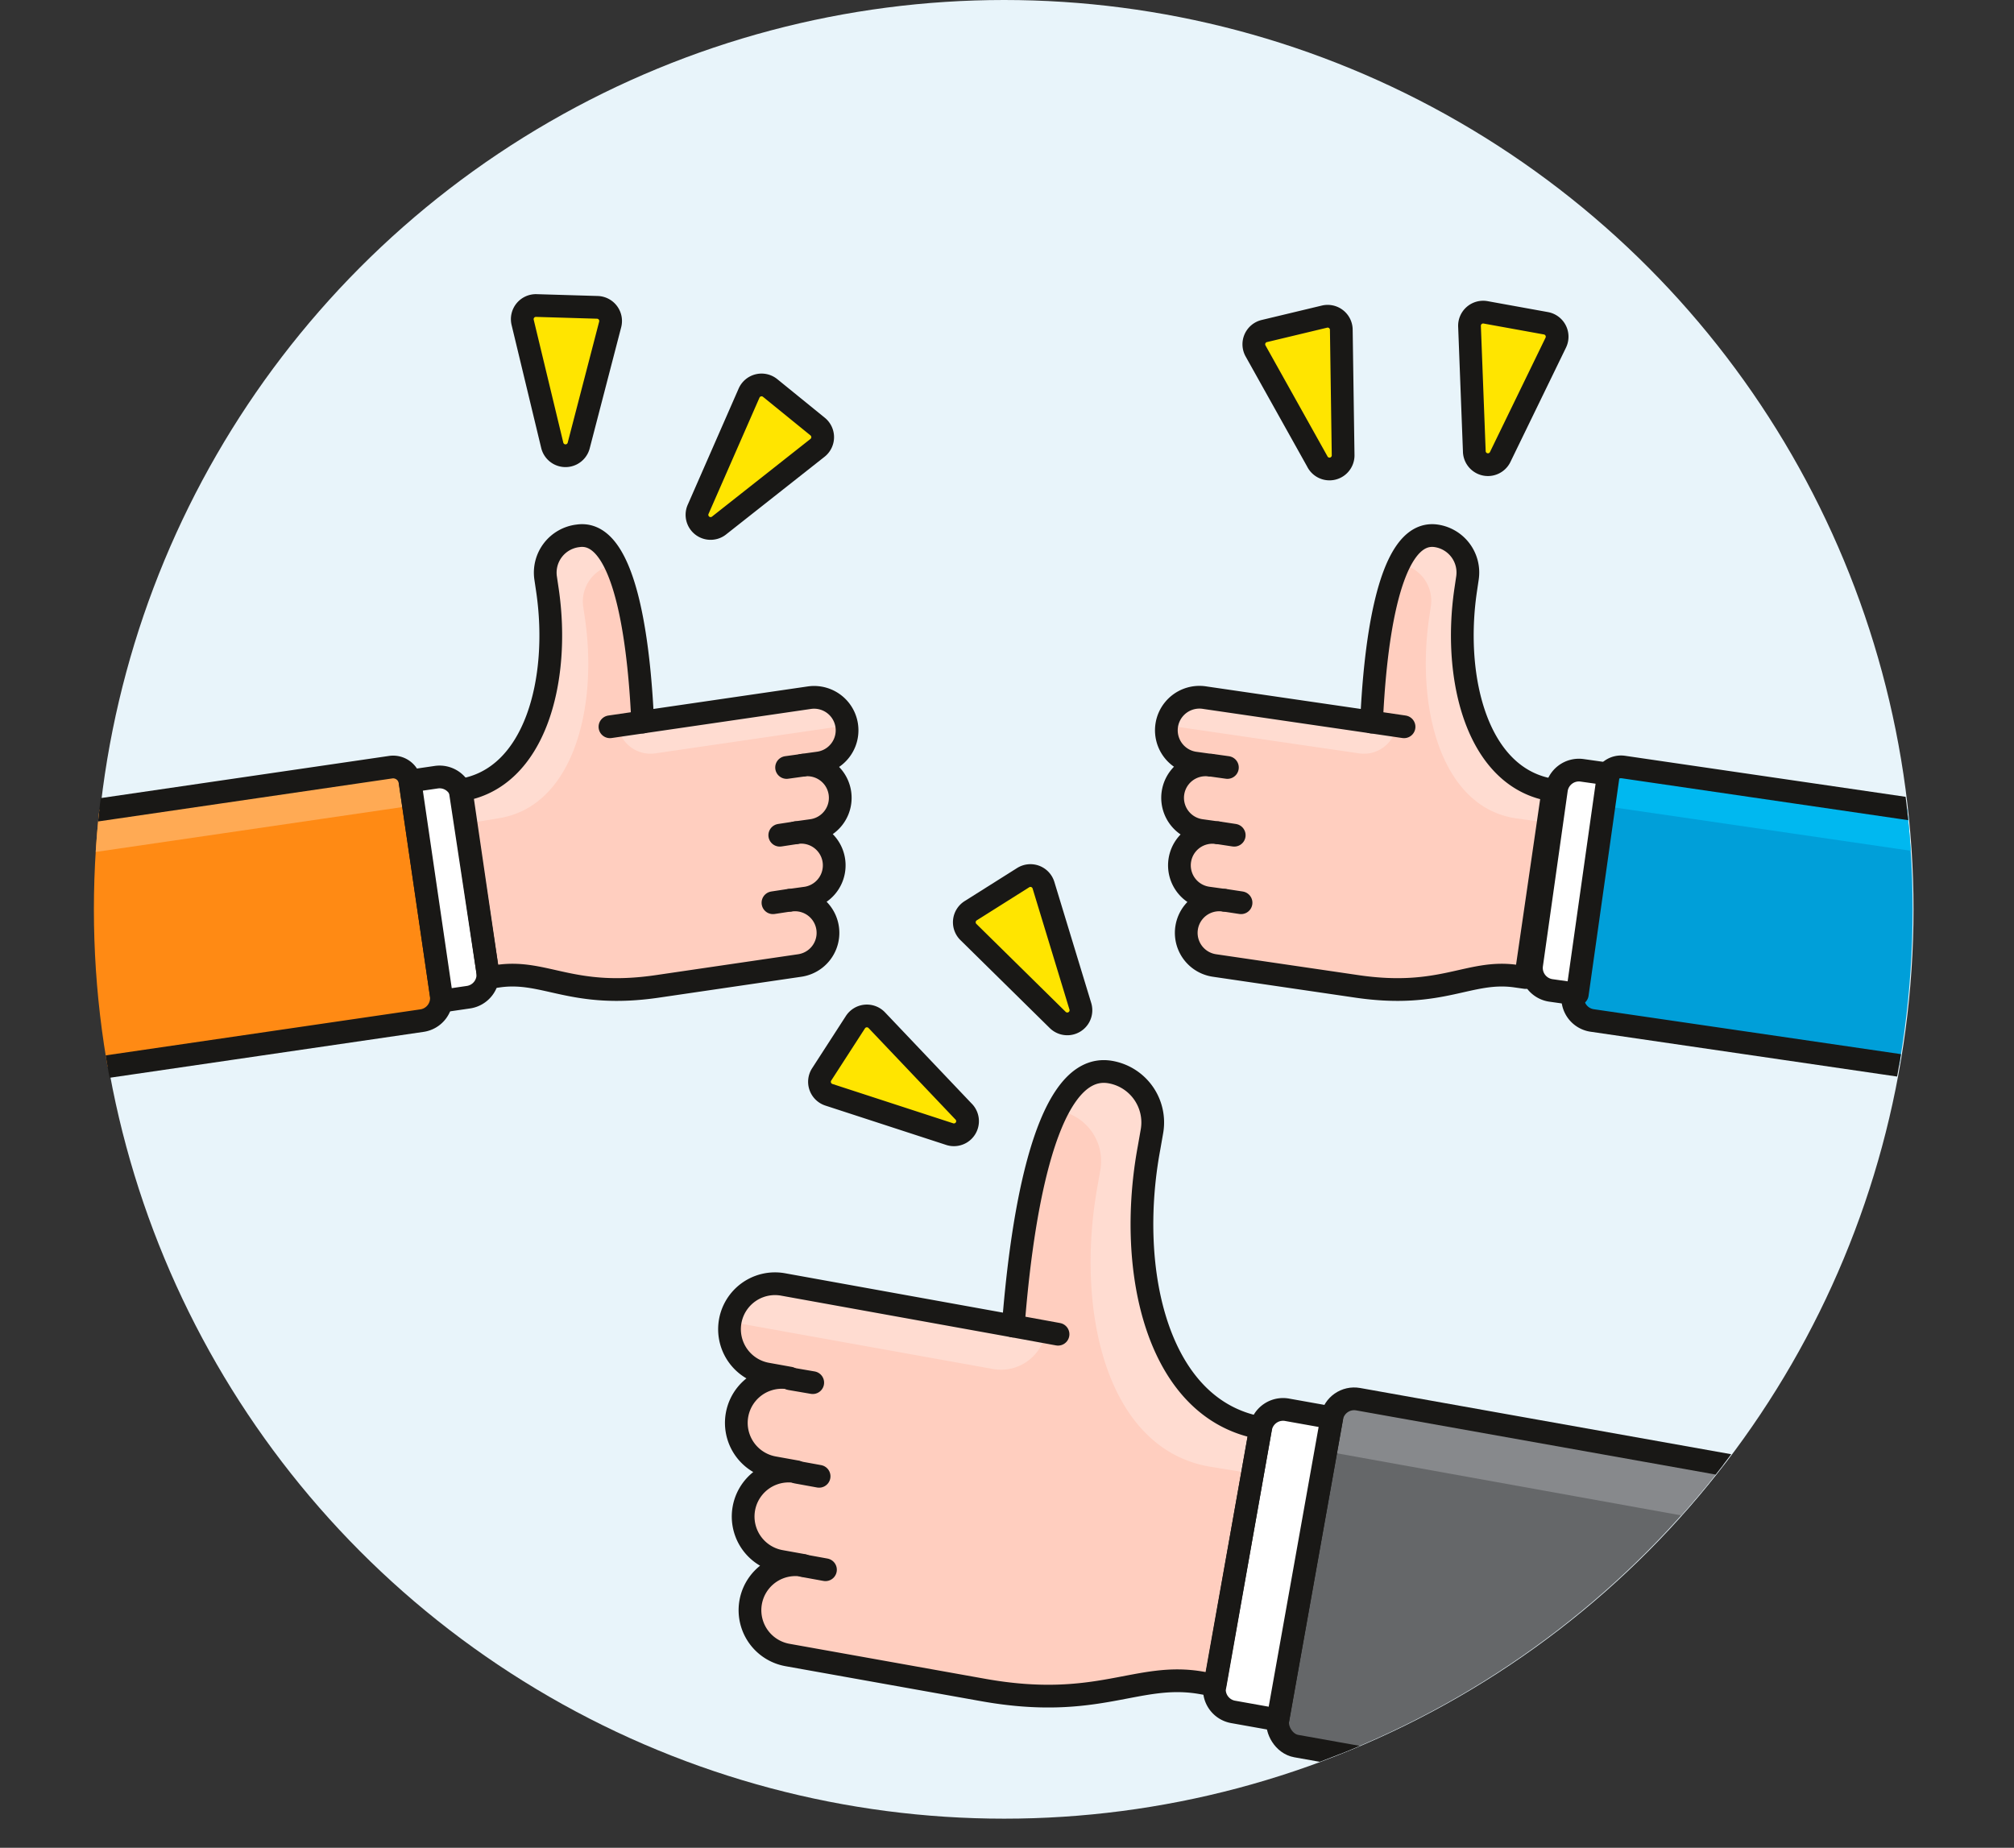 <svg xmlns="http://www.w3.org/2000/svg" xmlns:xlink="http://www.w3.org/1999/xlink" viewBox="0 0 88.59 81.28"><rect x="0" y="0" width="88.59" height="81.28" fill="#333333" stroke="none"/><defs><style>.cls-1,.cls-10,.cls-7{fill:none;}.cls-2{fill:#e8f4fa;}.cls-3{fill:#ffe500;}.cls-10,.cls-11,.cls-3,.cls-7{stroke:#191816;stroke-linejoin:round;}.cls-4{clip-path:url(#clip-path);}.cls-5{fill:#ffcebf;}.cls-6{fill:#ffdcd1;}.cls-11,.cls-7{stroke-linecap:round;}.cls-8{fill:#ff8a14;}.cls-9{fill:#ffaa54;}.cls-11{fill:#fff;}.cls-12{fill:#009fd9;}.cls-13{fill:#00b8f0;}.cls-14{fill:#656769;}.cls-15{fill:#87898c;}</style><clipPath id="clip-path"><circle class="cls-1" cx="44.13" cy="40" r="40"/></clipPath></defs><title>validated</title><g id="Calque_2" data-name="Calque 2"><g id="Multicolor"><g id="Background"><g id="New_Symbol_1" data-name="New Symbol 1"><circle class="cls-2" cx="44.17" cy="40" r="40"/></g><circle class="cls-1" cx="44.17" cy="40" r="40"/></g><g id="Scene"><path class="cls-3" d="M68,14.22a.6.6,0,0,1,.43.86l-2.43,5a.6.6,0,0,1-1.15-.24l-.21-5.48a.6.6,0,0,1,.71-.62Z"/><path class="cls-3" d="M55.62,14.56a.6.6,0,0,0-.39.88l2.71,4.85A.6.6,0,0,0,59.08,20L59,14.51a.6.6,0,0,0-.75-.58Z"/><path class="cls-3" d="M45,38.61a.6.6,0,0,1,.9.33l1.62,5.32a.6.6,0,0,1-1,.6L42.6,41a.6.6,0,0,1,.1-.94Z"/><path class="cls-3" d="M36.15,47.25a.6.6,0,0,0,.32.91l5.28,1.72a.6.6,0,0,0,.62-1l-3.8-4a.6.6,0,0,0-.94.08Z"/><path class="cls-3" d="M33.88,17.07a.6.6,0,0,0-.93.22l-2.23,5.09a.6.6,0,0,0,.93.72l4.31-3.4a.6.6,0,0,0,0-.94Z"/><path class="cls-3" d="M23.6,13.44a.6.6,0,0,0-.61.74l1.3,5.4a.6.6,0,0,0,1.17,0l1.38-5.31a.6.6,0,0,0-.56-.75Z"/><g class="cls-4"><path class="cls-5" d="M28.27,31.76c-.12-2.72-.61-8.51-2.84-8.19A1.63,1.63,0,0,0,24,25.42l.08.54c.58,3.94-.53,8.31-3.84,8.8L21.49,43l.42-.06c2.07-.3,3.25,1,7,.45l6.27-.92a1.45,1.45,0,1,0-.42-2.87l.72-.1A1.45,1.45,0,1,0,35,36.63l.72-.1a1.45,1.45,0,1,0-.42-2.87l.72-.1a1.45,1.45,0,1,0-.42-2.87Z"/><path class="cls-6" d="M21.89,36c3.31-.48,4.42-4.85,3.84-8.8l-.08-.54A1.63,1.63,0,0,1,27,24.85h0c-.4-.85-.94-1.38-1.65-1.28A1.63,1.63,0,0,0,24,25.42l.08.54c.58,3.94-.53,8.31-3.84,8.8l.22,1.48Z"/><path class="cls-6" d="M35.61,30.69l-7.35,1.07-1.08.16a1.45,1.45,0,0,0,1.64,1.22l8.42-1.23A1.45,1.45,0,0,0,35.61,30.69Z"/><line class="cls-7" x1="26.83" y1="31.97" x2="28.27" y2="31.76"/><line class="cls-7" x1="34.72" y1="39.6" x2="34" y2="39.71"/><line class="cls-7" x1="35.02" y1="36.63" x2="34.3" y2="36.74"/><line class="cls-7" x1="35.32" y1="33.66" x2="34.6" y2="33.76"/><path class="cls-8" d="M2.08,34.86h16a.75.75,0,0,1,.75.75v9.48a1,1,0,0,1-1,1H2.08a1,1,0,0,1-1-1V35.86a1,1,0,0,1,1-1Z" transform="translate(-5.75 1.87) rotate(-8.32)"/><path class="cls-9" d="M18,34.38a.75.75,0,0,0-.85-.63L1.08,36.1a.72.72,0,0,0-.61.82L.63,38l17.56-2.57Z"/><path class="cls-10" d="M2.08,34.86h16a.75.75,0,0,1,.75.75v9.48a1,1,0,0,1-1,1H2.08a1,1,0,0,1-1-1V35.86a1,1,0,0,1,1-1Z" transform="translate(-5.75 1.87) rotate(-8.32)"/><path class="cls-11" d="M19.73,34.15H20.9a0,0,0,0,1,0,0v9.78a0,0,0,0,1,0,0H19.73a1,1,0,0,1-1-1V35.15A1,1,0,0,1,19.73,34.15Z" transform="translate(45.07 74.8) rotate(171.68)"/><path class="cls-10" d="M28.27,31.76c-.12-2.72-.61-8.51-2.84-8.19A1.63,1.63,0,0,0,24,25.42l.08.54c.58,3.94-.53,8.31-3.84,8.8L21.49,43l.42-.06c2.07-.3,3.25,1,7,.45l6.27-.92a1.45,1.45,0,1,0-.42-2.87l.72-.1A1.45,1.45,0,1,0,35,36.63l.72-.1a1.45,1.45,0,1,0-.42-2.87l.72-.1a1.45,1.45,0,1,0-.42-2.87Z"/><path class="cls-5" d="M60.33,31.76c.12-2.72.61-8.51,2.84-8.19a1.63,1.63,0,0,1,1.38,1.85l-.08.54c-.58,3.94.53,8.31,3.84,8.8L67.11,43l-.42-.06c-2.07-.3-3.25,1-7,.45l-6.27-.92a1.45,1.45,0,1,1,.42-2.87l-.72-.1a1.45,1.45,0,1,1,.42-2.87l-.72-.1a1.45,1.45,0,1,1,.42-2.87l-.72-.1A1.45,1.45,0,1,1,53,30.69Z"/><path class="cls-6" d="M66.7,36c-3.31-.48-4.41-4.85-3.84-8.8l.08-.54a1.63,1.63,0,0,0-1.38-1.85h0c.4-.85.94-1.38,1.65-1.28a1.63,1.63,0,0,1,1.38,1.85l-.08.54c-.58,3.94.53,8.31,3.84,8.8l-.22,1.48Z"/><path class="cls-6" d="M53,30.69l7.35,1.07,1.08.16a1.45,1.45,0,0,1-1.64,1.22l-8.42-1.23A1.45,1.45,0,0,1,53,30.69Z"/><line class="cls-7" x1="61.76" y1="31.97" x2="60.33" y2="31.76"/><line class="cls-7" x1="53.87" y1="39.6" x2="54.59" y2="39.71"/><line class="cls-7" x1="53.57" y1="36.63" x2="54.29" y2="36.74"/><line class="cls-7" x1="53.28" y1="33.66" x2="53.99" y2="33.76"/><path class="cls-12" d="M70.76,34.86H86.51a1,1,0,0,1,1,1v9.48a.75.75,0,0,1-.75.75h-16a1,1,0,0,1-1-1V35.86A1,1,0,0,1,70.76,34.86Z" transform="translate(150.59 91.9) rotate(-171.68)"/><path class="cls-13" d="M70.4,35.43l.15-1a.75.75,0,0,1,.85-.63l16.1,2.35a.72.72,0,0,1,.61.82L88,38Z"/><path class="cls-10" d="M70.76,34.86H86.51a1,1,0,0,1,1,1v9.48a.75.75,0,0,1-.75.75h-16a1,1,0,0,1-1-1V35.86A1,1,0,0,1,70.76,34.86Z" transform="translate(150.59 91.9) rotate(-171.68)"/><path class="cls-11" d="M68.69,34.15h1.17a0,0,0,0,1,0,0v9.78a0,0,0,0,1,0,0H68.69a1,1,0,0,1-1-1V35.15A1,1,0,0,1,68.69,34.15Z" transform="matrix(0.99, 0.14, -0.14, 0.99, 6.37, -9.54)"/><path class="cls-10" d="M60.33,31.76c.12-2.72.61-8.51,2.84-8.19a1.63,1.63,0,0,1,1.38,1.85l-.08.54c-.58,3.94.53,8.31,3.84,8.8L67.11,43l-.42-.06c-2.07-.3-3.25,1-7,.45l-6.27-.92a1.45,1.45,0,1,1,.42-2.87l-.72-.1a1.45,1.45,0,1,1,.42-2.87l-.72-.1a1.45,1.45,0,1,1,.42-2.87l-.72-.1A1.45,1.45,0,1,1,53,30.69Z"/><path class="cls-5" d="M44.57,58.33c.29-3.74,1.21-11.72,4.28-11.17a2.25,2.25,0,0,1,1.82,2.61l-.13.74c-1,5.41.37,11.49,4.91,12.3l-2,11.32-.58-.1c-2.84-.51-4.53,1.22-9.62.31l-8.61-1.54a2,2,0,0,1,.7-3.94l-1-.18a2,2,0,0,1,.7-3.94l-1-.18a2,2,0,1,1,.7-3.94l-1-.18a2,2,0,1,1,.7-3.94Z"/><path class="cls-6" d="M53.18,64.51c-4.54-.81-5.88-6.89-4.91-12.3l.13-.74a2.25,2.25,0,0,0-1.82-2.61h-.07c.59-1.16,1.35-1.86,2.34-1.69a2.25,2.25,0,0,1,1.82,2.61l-.13.74c-1,5.41.37,11.49,4.91,12.3l-.36,2Z"/><path class="cls-6" d="M34.48,56.53l10.09,1.8L46,58.6a2,2,0,0,1-2.32,1.62L32.16,58.15A2,2,0,0,1,34.48,56.53Z"/><line class="cls-7" x1="46.54" y1="58.69" x2="44.57" y2="58.33"/><line class="cls-7" x1="35.32" y1="68.87" x2="36.31" y2="69.05"/><line class="cls-7" x1="35.04" y1="64.76" x2="36.03" y2="64.94"/><line class="cls-7" x1="34.76" y1="60.65" x2="35.75" y2="60.82"/><rect class="cls-14" x="57.2" y="63.41" width="24.5" height="15.5" rx="1" ry="1" transform="translate(125.32 153.41) rotate(-169.88)"/><path class="cls-15" d="M58.58,62.36a1,1,0,0,1,1.16-.81l22.15,4a1,1,0,0,1,.81,1.16l-.26,1.48L58.32,63.84Z"/><rect class="cls-10" x="57.2" y="63.41" width="24.5" height="15.5" rx="1" ry="1" transform="translate(125.32 153.41) rotate(-169.88)"/><path class="cls-11" d="M55.42,62h2a0,0,0,0,1,0,0v13.5a0,0,0,0,1,0,0h-2a1,1,0,0,1-1-1V63a1,1,0,0,1,1-1Z" transform="translate(12.95 -8.76) rotate(10.12)"/><path class="cls-10" d="M44.57,58.33c.29-3.74,1.21-11.72,4.28-11.17a2.25,2.25,0,0,1,1.82,2.61l-.13.74c-1,5.41.37,11.49,4.91,12.3l-2,11.32-.58-.1c-2.84-.51-4.53,1.22-9.62.31l-8.61-1.54a2,2,0,0,1,.7-3.94l-1-.18a2,2,0,0,1,.7-3.94l-1-.18a2,2,0,1,1,.7-3.94l-1-.18a2,2,0,1,1,.7-3.94Z"/></g></g></g></g></svg>